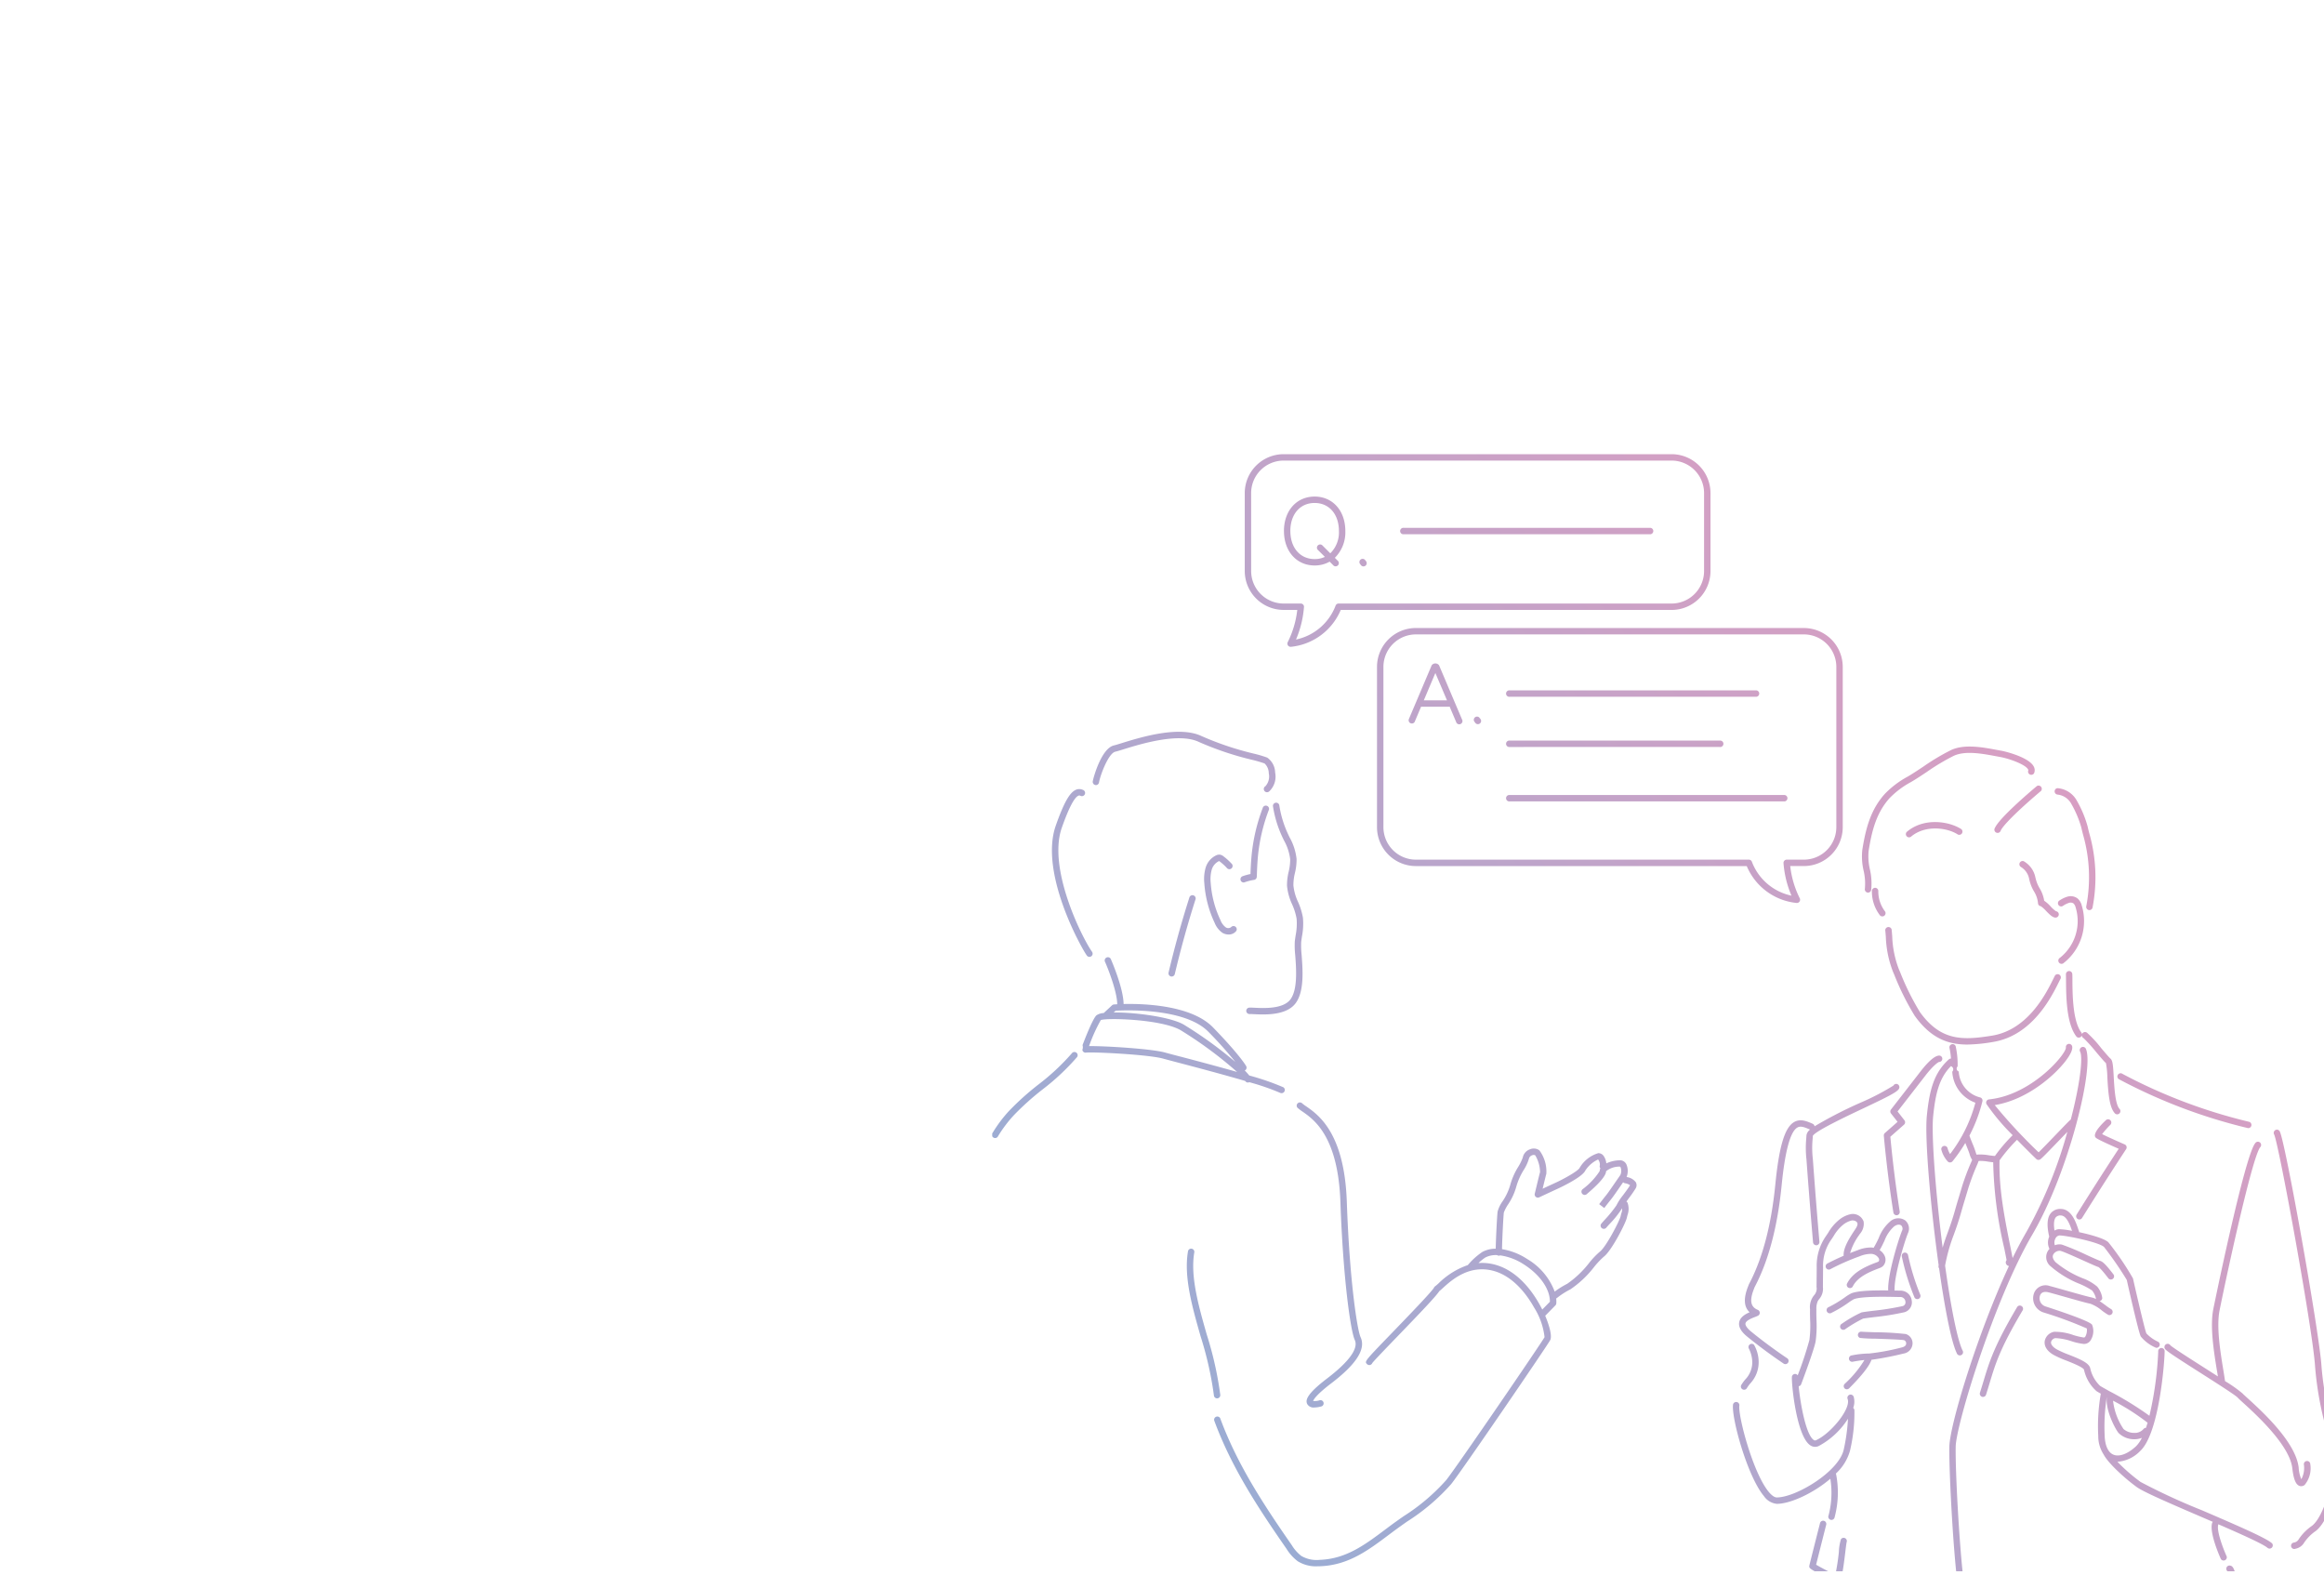 <svg xmlns="http://www.w3.org/2000/svg" xmlns:xlink="http://www.w3.org/1999/xlink" width="360" height="244"><defs><linearGradient id="a" x1="1.015" x2=".157" y2=".739" gradientUnits="objectBoundingBox"><stop offset="0" stop-color="#f398bb"/><stop offset="1" stop-color="#7fb3db"/></linearGradient><linearGradient id="b" x1=".853" y1="0" x2=".137" y2=".892" xlink:href="#a"/><linearGradient id="c" x1="1.054" y1=".016" x2="-.105" y2="1" xlink:href="#a"/><clipPath id="d"><path transform="translate(719.763 .513)" fill="none" stroke="#707070" d="M0 0h360v244H0z"/></clipPath><clipPath id="e"><path fill="url(#b)" d="M0 0h248v190.361H0z"/></clipPath><clipPath id="f"><path fill="url(#c)" d="M0 0h208.847v210H0z"/></clipPath></defs><g transform="translate(-719.763 -.513)" clip-path="url(#d)"><g clip-path="url(#e)" transform="translate(843.763 53.514)"><g clip-path="url(#f)" transform="translate(29.7 17.343)"><path d="M134.978 64.485a9.754 9.754 0 01-.2-3.172c.547-3.493 1.348-6.308 3.48-8.687a14.481 14.481 0 013.575-2.7c.756-.445 1.55-.972 2.39-1.529a34.034 34.034 0 014.329-2.582c2.069-.947 4.867-.425 7.117-.005l.632.116c.819.148 4.29 1.047 5.03 2.436a1.179 1.179 0 01.054 1.059.5.5 0 01-.907-.4.2.2 0 00-.021-.2c-.405-.761-2.875-1.664-4.332-1.927l-.636-.118c-2.112-.394-4.741-.884-6.523-.067a33.207 33.207 0 00-4.195 2.506c-.851.565-1.655 1.1-2.434 1.556a13.638 13.638 0 00-3.34 2.51c-1.969 2.2-2.719 4.86-3.239 8.18a8.873 8.873 0 00.2 2.85 9.754 9.754 0 01.2 3.172.5.5 0 01-.489.419.512.512 0 01-.077-.006.5.5 0 01-.413-.566 8.871 8.871 0 00-.2-2.85M165 52.719a2.756 2.756 0 012.186 1.489 16.121 16.121 0 011.522 3.618c.071.329.163.691.264 1.09a23.857 23.857 0 01.5 11.114.5.5 0 00.4.576.508.508 0 00.09.008.5.5 0 00.486-.407 24.74 24.74 0 00-.519-11.534c-.1-.387-.187-.739-.257-1.058a17.033 17.033 0 00-1.638-3.913 3.737 3.737 0 00-3.028-1.974.5.5 0 000 .991m-3.4 12.9a3.734 3.734 0 00-1.834-2.584.5.5 0 00-.42.9 2.751 2.751 0 011.283 1.882 6.3 6.3 0 00.742 1.9 4.184 4.184 0 01.623 1.836.468.468 0 00.417.447 4.52 4.52 0 01.833.743c.515.527.959.981 1.41 1.03a.511.511 0 00.055 0 .5.5 0 00.5-.439.485.485 0 00-.426-.544 4.515 4.515 0 01-.833-.742 5.4 5.4 0 00-1-.886 5.292 5.292 0 00-.7-1.918 5.3 5.3 0 01-.642-1.624m7.149 4.236a2.151 2.151 0 00-.629-1.04 1.776 1.776 0 00-1.548-.293 4.254 4.254 0 00-1.2.563.5.5 0 10.517.845 3.432 3.432 0 01.915-.446.8.8 0 01.684.1 1.3 1.3 0 01.317.584 7.246 7.246 0 01-2.514 7.9.5.5 0 00.589.8 8.261 8.261 0 002.866-9.008m-13.442-11.972a.5.5 0 10.9.416c.473-1.022 3.473-3.821 6.236-6.141a.5.5 0 00-.637-.759c-1.342 1.127-5.777 4.926-6.5 6.485m-.294 33.146c6.095-.979 9.075-7 10.2-9.265.085-.174.16-.324.225-.449a.5.5 0 10-.881-.454c-.066.129-.144.285-.232.464-1.06 2.141-3.875 7.828-9.465 8.726-4.479.72-7.9.88-11.16-3.644a40.15 40.15 0 01-3.07-6.191l-.187-.434a15.633 15.633 0 01-1.039-5.116c-.026-.328-.05-.636-.079-.922a.5.5 0 10-.986.1c.028.278.052.579.077.9a16.437 16.437 0 001.117 5.431l.186.432a40.613 40.613 0 003.177 6.38c2.512 3.488 5.161 4.441 8.132 4.441a25.5 25.5 0 003.99-.4m8.73 114.354a.5.5 0 01-.64.284c-3.609-1.389-10.893-20.969-13.184-28.525-.831-2.741-1.747-19.024-1.668-23.441.061-3.407 4.438-17.7 9.231-27.969a.589.589 0 01-.128-.035.582.582 0 01-.364-.479.571.571 0 01.13-.4c-.12-.609-.241-1.211-.362-1.816a63.379 63.379 0 01-1.716-13.34 14.35 14.35 0 01-.837-.106 6.9 6.9 0 00-1.39-.1.474.474 0 01-.071.091 2.02 2.02 0 01-.073.225c-.018.047-.059.142-.116.275a36.136 36.136 0 00-1.364 3.61c-.173.587-.331 1.109-.477 1.592a95.44 95.44 0 00-.568 1.919c-.468 1.678-.865 2.769-1.215 3.731a26.71 26.71 0 00-1.341 4.767c.923 6.631 1.913 11.5 2.7 13.131a.5.5 0 11-.892.43c-.868-1.8-1.876-7.073-2.736-13.136a.49.49 0 01-.09-.382l.021-.108c-1.262-9.043-2.183-19.666-1.828-23.158.4-3.951 1.089-6.644 3.415-8.721a.489.489 0 01.324-.12 11.878 11.878 0 00-.243-1.7.5.5 0 01.967-.214 12.783 12.783 0 01.3 3.132.465.465 0 00.175.781 4.375 4.375 0 003.3 4.014.5.5 0 01.37.6 23.44 23.44 0 01-2.012 5.319c.1.312.279.757.458 1.2a14.916 14.916 0 01.55 1.488 1.906 1.906 0 00.1.264c.02 0 .036-.008.057-.01a7.513 7.513 0 011.822.1c.292.044.6.087.962.112a24.854 24.854 0 012.749-3.22 32.941 32.941 0 01-4.049-4.81.495.495 0 01.383-.733c6.615-.67 11.937-7 11.911-8.027a.49.49 0 01.4-.567.5.5 0 01.575.408c.084.479-.252 1.221-1 2.207-1.558 2.059-5.777 6-11 6.86a82.665 82.665 0 006.8 7.318c.6-.584 1.925-1.965 2.865-2.942 1.337-1.389 1.858-1.93 2.119-2.143 1.4-5.365 1.935-9.664 1.425-10.546a.5.5 0 01.858-.5c1.46 2.527-2.485 19.046-8.275 28.928-5.834 9.958-11.778 29.355-11.839 32.792-.085 4.74.881 20.68 1.626 23.136a174.662 174.662 0 006.365 17.18c4.018 9.258 5.782 10.536 6.227 10.707a.5.5 0 01.285.64m-11.993-95.971a1 1 0 00.037-.116 3.284 3.284 0 01-.375-.819c-.079-.3-.3-.844-.51-1.368l-.174-.434a23.268 23.268 0 01-1.979 2.841.5.5 0 01-.37.181h-.013a.5.5 0 01-.367-.162 4.31 4.31 0 01-.989-1.845.5.5 0 01.961-.242 3.326 3.326 0 00.4.947 22.55 22.55 0 003.921-7.95 5.413 5.413 0 01-3.584-4.808.512.512 0 00-.176-.842v-.039c-1.842 1.832-2.427 4.272-2.784 7.791-.264 2.6.248 10.228 1.247 18.551.073.61.148 1.207.222 1.8.25-.872.5-1.575.779-2.33.344-.946.735-2.017 1.192-3.658.174-.626.362-1.245.573-1.941.146-.482.3-1 .475-1.585a36.43 36.43 0 011.4-3.72l.106-.251m6.316 15.092a59.834 59.834 0 012.159-4.077 69.82 69.82 0 006.322-15.469l-.881.914c-3.216 3.341-3.258 3.353-3.461 3.41a.506.506 0 01-.132.018.5.5 0 01-.344-.139c-.118-.114-1.444-1.4-2.978-2.974a24.49 24.49 0 00-2.707 3.182c-.127 4.394.792 8.993 1.686 13.443.114.569.226 1.131.336 1.692m11.55-34.878a.5.5 0 10-.551.823 24.145 24.145 0 011.966 2.18c.742.876 1.224 1.441 1.494 1.686a13.1 13.1 0 01.214 2.167c.15 2.683.335 4.8 1.229 5.666a.5.5 0 00.688-.713c-.687-.662-.832-3.277-.928-5.008-.106-1.9-.169-2.536-.518-2.829-.21-.176-.854-.937-1.423-1.609a18.424 18.424 0 00-2.171-2.363M158.72 132.17c-3.529 5.978-4.259 8.4-5.183 11.462-.164.545-.337 1.116-.532 1.734a.5.5 0 00.322.622.49.49 0 00.15.023.5.5 0 00.472-.346c.2-.623.371-1.2.537-1.747.94-3.117 1.619-5.368 5.087-11.244a.5.5 0 10-.853-.5m9.418-13.719a.495.495 0 00.683-.158c3.767-6.033 6.8-10.616 6.828-10.662a.5.5 0 00-.215-.728c-1.365-.593-2.859-1.27-3.506-1.6a15.037 15.037 0 011.292-1.455.5.5 0 00-.63-.765c-.023.019-2.258 1.987-1.685 2.724.08.1.224.29 3.594 1.767a557.284 557.284 0 00-6.519 10.192.5.5 0 00.158.683m-26.864 5.214a.5.5 0 00-.371.594 36.682 36.682 0 001.973 6.371.5.5 0 00.905-.4 35.7 35.7 0 01-1.913-6.192.5.5 0 00-.594-.37m5.439-29.537a.5.5 0 00.462-.526.491.491 0 00-.526-.463c-.826.053-2.014 1.377-2.865 2.478-1.336 1.727-4.561 5.875-4.561 5.876a.5.5 0 000 .609l1.019 1.3-1.96 1.729a.493.493 0 00-.166.413c0 .057.494 5.741 1.483 11.907a.5.5 0 00.488.417.481.481 0 00.079-.006.5.5 0 00.411-.567 184.16 184.16 0 01-1.453-11.586l2.122-1.871a.5.5 0 00.063-.677l-1.068-1.367c.769-.989 3.209-4.128 4.326-5.573 1.083-1.4 1.906-2.068 2.146-2.1M129.54 164.4a.5.5 0 00.3.632.487.487 0 00.164.028.5.5 0 00.467-.331 14.9 14.9 0 00.261-6.694.493.493 0 00-.054-.147 7.6 7.6 0 002.188-3.508 25.612 25.612 0 00.692-6.308.489.489 0 00-.187-.357 2.751 2.751 0 00.092-1.653.5.5 0 10-.942.306c.5 1.544-2.7 5.375-4.907 6.348a.338.338 0 01-.369-.045c-1.213-.827-2.072-5.687-2.319-8.312a.49.49 0 00.383-.308c.02-.053 2.035-5.381 2.246-6.679a17.844 17.844 0 00.126-3.319c-.012-.526-.026-1.068-.014-1.594a2.894 2.894 0 01.219-1.287 2.747 2.747 0 01.219-.316 2.455 2.455 0 00.573-1.876l.026-3a6.993 6.993 0 011.244-4.3c.126-.181.252-.371.38-.566a6.443 6.443 0 011.451-1.744 3.361 3.361 0 011.363-.687c.351-.047.8.115.882.424s-.176.7-.453 1.112c-.055.082-.11.162-.162.242-.783 1.206-1.6 2.58-1.519 3.688-.876.379-1.739.788-2.579 1.232a.5.5 0 00.463.876 35.732 35.732 0 014.607-2.032 4.635 4.635 0 011.749-.37 1.407 1.407 0 011.2.69.462.462 0 01-.018.48 1.05 1.05 0 01-.271.129c-1.785.672-3.763 1.539-4.646 3.348a.5.5 0 00.89.435c.724-1.482 2.5-2.252 4.1-2.856a1.774 1.774 0 00.576-.312 1.406 1.406 0 00.267-1.634 2.042 2.042 0 00-.761-.855c.285-.484.516-.97.742-1.443a5.567 5.567 0 011.5-2.232c.5-.36.9-.309 1.1-.156a.712.712 0 01.108.861c-.538 1.348-2.2 6.657-2.131 9.126a.5.5 0 00.019.082c-2.4-.027-4.733.039-5.734.455a6.926 6.926 0 00-.992.618 17.862 17.862 0 01-2.6 1.555.5.5 0 00.412.9 18.65 18.65 0 002.75-1.639 7.551 7.551 0 01.812-.52c1.147-.478 5.137-.391 6.64-.358.281.006.5.01.618.01h.046a.771.771 0 01.7.695.594.594 0 01-.448.714 42.645 42.645 0 01-4.6.728c-1.009.127-1.546.2-1.757.249a19.546 19.546 0 00-3.027 1.743.5.5 0 10.547.826 20.765 20.765 0 012.721-1.608c.163-.041.881-.131 1.64-.227a41.448 41.448 0 004.76-.763 1.583 1.583 0 001.143-1.811 1.74 1.74 0 00-1.674-1.536h-.019c-.105 0-.325 0-.625-.01l-.359-.007a.47.47 0 00.022-.126c-.064-2.183 1.506-7.341 2.06-8.729a1.664 1.664 0 00-.419-2.009 1.887 1.887 0 00-2.288.134 6.338 6.338 0 00-1.812 2.61 16.046 16.046 0 01-.783 1.5 2.781 2.781 0 00-.355-.044 5.415 5.415 0 00-2.139.427c-.386.138-.77.285-1.152.436a8.97 8.97 0 011.351-2.731c.048-.074.1-.15.15-.225a2.36 2.36 0 00.591-1.926 1.768 1.768 0 00-1.971-1.148 4.179 4.179 0 00-1.8.859 7.271 7.271 0 00-1.707 2.008c-.122.186-.243.369-.364.543a8 8 0 00-1.424 4.856l-.026 3.009a1.523 1.523 0 01-.371 1.279 2.887 2.887 0 00-.639 2.18c-.011.549 0 1.1.015 1.64a16.849 16.849 0 01-.114 3.135 56.391 56.391 0 01-1.813 5.464.485.485 0 00-.382-.221h-.021a.5.5 0 00-.494.475c-.056 1.367.755 9.15 2.82 10.559a1.314 1.314 0 001.326.133 12.186 12.186 0 004.541-4.229 28.971 28.971 0 01-.656 4.775c-.748 3.411-7.4 7.413-10.368 7.413-.346 0-.773-.292-1.236-.844-2.479-2.96-4.823-11.942-4.559-13.422a.5.5 0 00-.975-.173c-.335 1.882 2.165 11.113 4.775 14.231a2.748 2.748 0 002 1.2c2.1 0 5.691-1.664 8.288-3.888a13.919 13.919 0 01-.283 5.715m-2.446-60.688c-.895-.393-1.907-.84-2.889-.266-1.45.847-2.32 3.745-2.908 9.69-.613 6.2-1.947 11.309-3.966 15.2a2.779 2.779 0 00-.2.431c-.011.036-.035.092-.064.167-.72 1.823-.634 3.152.251 3.967-.691.3-1.487.765-1.619 1.581-.112.7.3 1.416 1.246 2.194a78.284 78.284 0 005.581 4.133.5.5 0 10.547-.826c-.027-.018-2.773-1.842-5.5-4.074-.618-.506-.944-.968-.9-1.27.075-.47 1.044-.841 1.51-1.019a3.524 3.524 0 00.461-.2.5.5 0 00-.06-.89c-1.12-.453-1.305-1.45-.6-3.234.045-.114.078-.2.087-.234.02-.05.068-.139.136-.272 2.078-4 3.448-9.239 4.073-15.559.524-5.295 1.338-8.3 2.422-8.933.507-.3 1.087-.08 1.98.314a1.366 1.366 0 00-.556.865c-.019.316-.039.546-.055.742a15.7 15.7 0 00.055 3.024c.066.96.455 6.26 1.018 12.829a.5.5 0 00.493.453h.043a.5.5 0 00.451-.536 927.008 927.008 0 01-1.017-12.812 14.824 14.824 0 01-.056-2.874c.016-.194.035-.421.054-.726.4-.741 4.992-2.918 7.747-4.222 3.926-1.859 5.325-2.557 5.6-3.081a.51.51 0 00-.2-.683.478.478 0 00-.658.2 38.273 38.273 0 01-5.16 2.673 66.811 66.811 0 00-7.063 3.634.487.487 0 00-.281-.383m47.511-6.865a83.722 83.722 0 0019.881 7.522.5.5 0 00.1.011.5.5 0 00.1-.98 82.546 82.546 0 01-19.6-7.417.5.5 0 10-.485.864M137.264 67.66a.5.5 0 00-.485-.5h-.01a.5.5 0 00-.5.486 6.018 6.018 0 001.266 3.8.5.5 0 00.782-.608 5.1 5.1 0 01-1.057-3.177m30.05 12.866a.5.5 0 00-.494-.478h-.016a.5.5 0 00-.477.513c.01.274.012.622.016 1.022.021 2.483.056 6.638 1.626 8.636a.5.5 0 00.779-.612c-1.361-1.732-1.4-5.83-1.415-8.032 0-.411-.006-.768-.016-1.049m-18.185 98.969a.494.494 0 00-.57.407c-.836 5.028-7.019 23.289-7.851 24.677-.981 1.635-4.719 5.862-8.885 3.908-4.132-1.937-6.784-8.358-7.16-9.315 1.732-10.5 3.748-23.06 3.569-23.634a.5.5 0 00-.962.229c.019 1-2.142 14.5-3.607 23.377a.5.5 0 00.024.252c.116.315 2.9 7.731 7.715 9.989a6.255 6.255 0 002.678.617c3.638 0 6.523-3.321 7.478-4.912.848-1.415 7.133-19.938 7.979-25.025a.5.5 0 00-.408-.57m-17.093-34.811a.5.5 0 00.7 0c2.557-2.558 3.262-3.8 3.462-4.424a49.07 49.07 0 004.968-.964 1.635 1.635 0 001.4-1.545 1.5 1.5 0 00-1.046-1.481 45.017 45.017 0 00-4.809-.275c-.934-.032-1.9-.064-2.067-.086a.5.5 0 00-.226.964 20.409 20.409 0 002.26.112c1.476.05 4.223.143 4.582.24a.523.523 0 01.317.51c0 .289-.23.5-.635.6a34.389 34.389 0 01-5.1.952h-.026a14.067 14.067 0 00-2.629.285.5.5 0 10.186.973c.342-.065 1.125-.2 1.741-.252a16.969 16.969 0 01-3.067 3.7.5.5 0 000 .7m-15.97-.6a.5.5 0 10.856.5 6.28 6.28 0 01.462-.634 4.8 4.8 0 001.331-3.228 5.417 5.417 0 00-.71-2.782.5.5 0 00-.815.563 4.724 4.724 0 01.536 2.258 3.868 3.868 0 01-1.12 2.576 6.774 6.774 0 00-.54.749m92.568 9.867a50.272 50.272 0 01-2.732-12.7c-.29-4.959-5.616-34.9-6.477-36.4a.489.489 0 00-.665-.182.5.5 0 00-.2.672c.7 1.322 6.024 30.413 6.349 35.969a51.013 51.013 0 002.795 13c.73 1.915-1.011 9.932-3.29 11.664a7.736 7.736 0 00-2.011 2.024 1.031 1.031 0 01-.785.558.5.5 0 10.272.952 1.971 1.971 0 001.333-.955 6.866 6.866 0 011.791-1.791c2.618-1.99 4.477-10.543 3.616-12.8m-10.385 14.713a.5.5 0 01-.677.723c-.609-.571-4-2.092-7.655-3.68a.47.47 0 01-.009.1c-.257.886.669 3.465 1.313 4.882a.5.5 0 01-.9.41c-.186-.409-1.8-4.043-1.362-5.568a.487.487 0 01.114-.194l-2.045-.882c-4.453-1.916-8.66-3.726-9.731-4.5-1.965-1.429-4.453-3.737-5.123-5.029a5.2 5.2 0 01-.849-2.891 28.955 28.955 0 01.395-6.55 14.313 14.313 0 01-.663-.39 6.19 6.19 0 01-1.937-3.314c-.114-.38-1.815-1.056-2.729-1.419a15.4 15.4 0 01-2.039-.913c-1.331-.8-1.395-1.689-1.314-2.146a1.811 1.811 0 011.439-1.4 8.314 8.314 0 013 .508 10.124 10.124 0 001.653.38.322.322 0 00.194-.157 2.024 2.024 0 00.228-1.251 61.074 61.074 0 00-6.761-2.494 2.309 2.309 0 01-1.466-2.811 1.9 1.9 0 012.5-1.262c.441.108 1.41.382 2.531.7 1.511.428 3.391.96 3.917 1.059a2.775 2.775 0 01.712.259.486.486 0 01-.035-.174 2.921 2.921 0 00-.584-1.161 11.545 11.545 0 00-1.9-1.007 15.754 15.754 0 01-4.51-2.73 1.831 1.831 0 01-.189-2.7 2.239 2.239 0 01-.031-1.911.487.487 0 01-.029-.07c-.378-1.692-.294-2.85.257-3.538a1.876 1.876 0 011.549-.667c1.649 0 2.333 2.014 2.7 3.1.044.13.083.246.118.338a.493.493 0 01.026.157c1.829.391 3.871.972 4.515 1.545a43.229 43.229 0 013.834 5.619c.079.4 1.8 7.926 2.076 8.518a5.687 5.687 0 001.769 1.27.5.5 0 01-.272.953 6.051 6.051 0 01-2.362-1.741c-.343-.6-2.029-8.112-2.172-8.763a54.509 54.509 0 00-3.531-5.117c-.863-.768-6.116-1.829-6.935-1.771a.8.8 0 00-.574.443 1.306 1.306 0 00-.1 1.073 1.843 1.843 0 011.1-.1 39.769 39.769 0 013.86 1.623c.87.392 1.857.837 2.031.885.422.106.97.654 2.021 2.024l.093.12a.5.5 0 01-.781.61l-.1-.127c-1.057-1.378-1.4-1.629-1.5-1.673-.191-.047-.78-.308-2.175-.936-1.349-.608-3.2-1.441-3.693-1.565a1.158 1.158 0 00-1.078.52c-.209.347-.105.758.311 1.224a15.6 15.6 0 004.194 2.494 7.513 7.513 0 012.262 1.294 3.5 3.5 0 01.794 1.771.49.49 0 01-.421.48c.322.206.642.439.944.662a8.8 8.8 0 00.883.605.5.5 0 01-.47.872 9.488 9.488 0 01-1-.681 5.913 5.913 0 00-1.785-1.05c-.57-.107-2.316-.6-4-1.079-1.066-.3-2.073-.586-2.5-.69-.694-.17-1.161.033-1.314.571a1.324 1.324 0 00.82 1.6c2.546.826 6.875 2.295 7.262 2.845a2.6 2.6 0 01-.117 2.233 1.244 1.244 0 01-1.135.756 9.7 9.7 0 01-1.9-.417 8.976 8.976 0 00-2.541-.49.826.826 0 00-.655.6c-.062.351.248.761.851 1.125a14.92 14.92 0 001.892.84c1.978.786 3.19 1.324 3.338 2.167a5.334 5.334 0 001.511 2.661c.167.112.767.446 1.461.834a49.772 49.772 0 016.183 3.8 53.363 53.363 0 001.363-9.932.5.5 0 11.991 0c0 1.414-.8 12.64-3.785 15.387a5.415 5.415 0 01-3.482 1.666c-.019 0-.036 0-.055-.005a28.31 28.31 0 003.6 3.136 97.829 97.829 0 009.54 4.4c6 2.583 10 4.333 10.832 5.115m-33.707-48.452a1.515 1.515 0 01.664-.213 12.2 12.2 0 012.049.258c-.29-.855-.823-2.384-1.748-2.384a.93.93 0 00-.776.3c-.2.256-.381.819-.188 2.044m13.527 32.1a3.027 3.027 0 01-1.146.216h-.041a3.432 3.432 0 01-2.421-.971c-.555-.69-2.045-3.538-1.821-5.552h-.009a29.853 29.853 0 00-.319 6c.062 1.539.545 2.574 1.359 2.911.9.373 2.2-.106 3.474-1.278a4.66 4.66 0 00.923-1.318m.711-2.491a34.52 34.52 0 00-5.171-3.274 9.81 9.81 0 001.624 4.389 2.508 2.508 0 001.66.6h.03a1.761 1.761 0 001.417-.611.489.489 0 01.368-.171c.089-.262.174-.533.257-.813a.489.489 0 01-.186-.122m10.929-7.934c.053.322.1.622.146.905q-.952-.611-2.113-1.35c-2.162-1.377-4.841-3.084-5.243-3.464a.5.5 0 00-.925.246c0 .41 0 .463 5.636 4.053 2.4 1.527 5.378 3.426 5.711 3.8.142.158.433.423.876.825 1.963 1.788 7.18 6.536 7.585 10.12.186 1.64.514 2.476 1.066 2.71a.777.777 0 00.307.063.87.87 0 00.528-.189 4.039 4.039 0 00.884-3.219.5.5 0 10-.981.137 3.676 3.676 0 01-.41 2.19 5.348 5.348 0 01-.41-1.8c-.448-3.954-5.672-8.71-7.9-10.74-.39-.355-.7-.635-.806-.756a21.365 21.365 0 00-2.7-1.9c-.07-.509-.165-1.1-.276-1.78-.457-2.8-1.083-6.645-.567-9.2 1.247-6.182 5.051-23.645 6.282-25.238a.5.5 0 10-.784-.605c-1.68 2.173-6.422 25.414-6.469 25.648-.551 2.736.091 6.68.56 9.559m3.012 38.622a.5.5 0 00-.491.5l.166 18.535c-1.673 1.053-11.228 7.076-12.287 7.891-.344.258-2.883.672-6.574.746-4.063.084-6.37-.306-6.854-.728a.5.5 0 10-.651.747c.808.7 3.564.977 6.483.977 3.627 0 7.5-.421 8.2-.958 1.1-.847 12.33-7.914 12.443-7.985a.5.5 0 00.232-.423L193.217 181a.5.5 0 00-.5-.491m.631-1.937c-.642-6.24-1.157-6.347-1.61-6.442a.5.5 0 00-.334.922c.132.21.5 1.175.955 5.588-1.335.615-7.541 3.071-11.717 4.7-1.158-2.29-2.792-5.871-2.792-6.866a.5.5 0 10-.991 0c0 1.64 2.787 7.1 3.105 7.716a.5.5 0 00.62.235c12.889-5.024 12.883-5.056 12.791-5.588 0-.031-.013-.124-.028-.266m-64.515-13.375a.5.5 0 00-.6.358c-1.639 6.463-1.65 6.552-1.656 6.592-.045.357-.053.421 1.923 1.466a13.39 13.39 0 002.215 1.016.551.551 0 00.1.009.587.587 0 00.35-.117c.393-.291.584-1.151.971-4.384.082-.688.175-1.466.226-1.643a.5.5 0 00-.884-.446 7.484 7.484 0 00-.326 1.972 32.871 32.871 0 01-.544 3.532c-.715-.305-2.358-1.178-2.981-1.553.243-.981 1.022-4.062 1.565-6.2a.5.5 0 00-.358-.6M142.3 59.263c2.212-1.9 5.65-1.427 7.281-.357a.5.5 0 00.544-.828c-1.821-1.194-5.77-1.884-8.47.433a.5.5 0 00.645.752M12.3 92.83a35.128 35.128 0 01-5.149 4.8 42.332 42.332 0 00-4.593 4.135 21.244 21.244 0 00-2.494 3.337.5.5 0 10.848.512 20.231 20.231 0 012.388-3.177A41.457 41.457 0 017.784 98.4a35.852 35.852 0 005.29-4.946.5.5 0 10-.768-.626m26.894 4.25c-3.492-1.025-7.732-2.142-10.333-2.828-1.089-.287-1.928-.508-2.369-.631-2.305-.643-10.915-1.065-11.981-.933a.493.493 0 01-.553-.43 1.13 1.13 0 00.028-.732c.246-.656 1.509-3.962 2.144-4.609a2.168 2.168 0 011.136-.358l1.292-1.2a.493.493 0 01.3-.131c.05 0 .229-.017.5-.031-.006-1.849-1.321-5.275-1.868-6.525a.5.5 0 11.907-.4c.085.192 1.917 4.414 1.949 6.886 3.165-.069 10.5.171 13.856 3.629 4.14 4.262 5.089 5.914 5.127 5.982a.494.494 0 01-.189.675.309.309 0 01-.03.012 8.177 8.177 0 01.7.774 39.391 39.391 0 015.294 1.83.5.5 0 01-.456.88 36.6 36.6 0 00-4.837-1.674c-.014.006-.024.018-.04.024a.5.5 0 01-.168.029.492.492 0 01-.417-.238M18.821 86.468c3.327-.032 8.719.693 10.788 1.842a63.147 63.147 0 018.058 5.825 60.34 60.34 0 00-4.167-4.66c-3.656-3.764-13.01-3.359-14.39-3.276zm10.3 6.825c2.369.624 5.737 1.512 8.812 2.387a62.576 62.576 0 00-8.8-6.5c-3.033-1.685-11.406-1.9-12.314-1.534a25.412 25.412 0 00-1.82 4.033c2.389-.038 9.677.407 11.769.992.439.122 1.274.342 2.355.627m23.376 50.622c3.919-2.987 5.412-5.328 4.565-7.155-.512-1.1-1.7-8.612-2.135-20.973-.373-10.666-4.373-13.453-6.3-14.792a5.8 5.8 0 01-.665-.5.5.5 0 00-.7.7 6.1 6.1 0 00.8.617c1.791 1.247 5.516 3.843 5.872 14.014.41 11.685 1.556 19.91 2.225 21.355.764 1.648-1.9 4.145-4.267 5.951-3.242 2.471-3.384 3.4-3.1 3.973a1.122 1.122 0 001.108.537 4.321 4.321 0 001.14-.183.5.5 0 00-.267-.953 2.53 2.53 0 01-1.063.129c.077-.223.5-.975 2.78-2.715m-17.41-80.886a.517.517 0 00.061-.027c.024.015.057.04.072.051a8.381 8.381 0 011.112 1 .5.5 0 10.726-.674 9.327 9.327 0 00-1.245-1.119 1.143 1.143 0 00-.485-.237 1.09 1.09 0 00-.636.1 3.087 3.087 0 00-1.64 1.954 6.4 6.4 0 00-.191 2.371 17.072 17.072 0 001.6 6.13 3.42 3.42 0 001.179 1.525 1.868 1.868 0 00.981.278 1.445 1.445 0 001.2-.567.5.5 0 00-.8-.586.692.692 0 01-.849.037 2.5 2.5 0 01-.812-1.11 16.056 16.056 0 01-1.51-5.775 5.492 5.492 0 01.147-2 2.135 2.135 0 011.09-1.343m4.8 23.668c.129-.009.4 0 .706.018.371.018.832.04 1.341.04 1.728 0 4-.252 5.1-1.779 1.321-1.839 1.079-5.073.9-7.435a13.556 13.556 0 01-.072-1.985c.035-.3.079-.592.123-.888a10.219 10.219 0 00.152-2.887 10.317 10.317 0 00-.757-2.456 7.9 7.9 0 01-.721-2.554 7.936 7.936 0 01.236-1.923 8.745 8.745 0 00.255-2.182 8.762 8.762 0 00-1.075-3.329 35.858 35.858 0 01-.338-.718 16.362 16.362 0 01-1.268-4.3.5.5 0 00-.98.148 17.382 17.382 0 001.346 4.564c.111.247.229.492.347.739a7.91 7.91 0 01.979 2.949 7.9 7.9 0 01-.236 1.936 8.823 8.823 0 00-.256 2.165 8.793 8.793 0 00.792 2.88 9.384 9.384 0 01.694 2.218 9.305 9.305 0 01-.15 2.597c-.046.306-.092.612-.128.917a13.52 13.52 0 00.068 2.175c.156 2.085.391 5.236-.72 6.783s-4.133 1.4-5.587 1.328c-.369-.017-.635-.03-.82-.017a.5.5 0 00-.461.528.5.5 0 00.528.461m-24.813-8.85a.5.5 0 00.4-.781c-1.617-2.3-6.9-12.949-4.685-19.227 1.06-3.009 1.925-4.677 2.568-4.958a.318.318 0 01.28 0 .5.5 0 10.394-.909 1.314 1.314 0 00-1.07 0c-.969.423-1.869 2.027-3.106 5.537-2.539 7.2 3.769 18.648 4.809 20.127a.5.5 0 00.406.211m.913-26.613a.492.492 0 00.569-.408c.179-1.086 1.451-4.52 2.529-4.76.268-.06.688-.19 1.269-.37 2.551-.792 8.525-2.644 11.669-1.139a47.715 47.715 0 008.21 2.76 19.855 19.855 0 011.964.57 2.1 2.1 0 01.655 1.529 2.264 2.264 0 01-.515 1.993.5.5 0 10.6.787 3.129 3.129 0 00.9-2.892 2.9 2.9 0 00-1.226-2.321 18.05 18.05 0 00-2.119-.626 46.944 46.944 0 01-8.035-2.7c-3.494-1.673-9.5.19-12.39 1.086-.538.167-.963.3-1.192.35-1.941.433-3.191 4.97-3.289 5.566a.494.494 0 00.408.569m25 14.225c.036-1 .073-2.035.166-3.055a27.483 27.483 0 011.672-7.24.5.5 0 10-.926-.352 28.458 28.458 0 00-1.733 7.5 50.287 50.287 0 00-.155 2.708 8.283 8.283 0 00-1.247.349.5.5 0 00.17.96.5.5 0 00.17-.03 7.33 7.33 0 011.458-.37.5.5 0 00.423-.473m-10.457 3.252a157.88 157.88 0 00-3.206 11.575.5.5 0 00.368.6.507.507 0 00.114.013.5.5 0 00.482-.381 156.7 156.7 0 013.186-11.5.5.5 0 10-.944-.3m69.2 44.1a.937.937 0 01-.047.882 16.649 16.649 0 01-1 1.449l-.146.2-.292.4a.49.49 0 01.217.307 2.8 2.8 0 01-.022 1.719 3.851 3.851 0 00-.112.431c-.157.826-2.383 5.191-3.6 6.1a12.687 12.687 0 00-1.487 1.578 15.866 15.866 0 01-3.679 3.467 12.181 12.181 0 00-1.765 1.093 7.47 7.47 0 01-.43.322 4.585 4.585 0 01.02.749.5.5 0 01-.141.316l-1.579 1.61.011.024c.206.484 1.206 2.941.751 3.766-.562 1.019-13.6 20.1-15.315 22.264a31.9 31.9 0 01-6.833 5.813 96.434 96.434 0 00-2.177 1.562l-.643.481c-3.234 2.428-6.289 4.721-10.657 4.881-.138.005-.272.007-.4.007a5.311 5.311 0 01-3.064-.775 6.966 6.966 0 01-1.743-1.928c-4.372-6.3-8.519-12.57-11.207-19.883a.5.5 0 01.93-.342c2.648 7.2 6.758 13.412 11.092 19.661a6.108 6.108 0 001.481 1.67 4.725 4.725 0 002.878.6c4.057-.149 6.991-2.351 10.1-4.683l.645-.483c.7-.523 1.428-1.035 2.2-1.578a31.212 31.212 0 006.625-5.616c1.7-2.157 14.667-21.117 15.224-22.129a10.847 10.847 0 00-1.642-4.627c-.972-1.735-3.079-4.775-6.271-5.64-3.791-1.028-6.533 1.471-7.85 2.671-.227.207-.393.359-.533.463-.524.817-2.96 3.362-6.532 7.062-1.674 1.735-3.566 3.694-3.859 4.083a.487.487 0 01-.117.174.5.5 0 01-.7-.015c-.4-.414-.4-.414 3.965-4.93 2.448-2.536 6.148-6.369 6.423-6.926a.538.538 0 01.191-.215 5.906 5.906 0 00.5-.427 12.04 12.04 0 014.547-2.838v-.008a10.837 10.837 0 012.248-2.029 4.394 4.394 0 012.066-.5c.031-1.651.209-5.135.293-5.753a5.117 5.117 0 01.776-1.6 8.851 8.851 0 001.166-2.464 10.619 10.619 0 011.257-2.868 7.48 7.48 0 00.7-1.443 1.687 1.687 0 011.105-1.259 1.474 1.474 0 011.467.158 5.477 5.477 0 011.076 3.629c-.093.331-.368 1.464-.573 2.313.684-.319 1.55-.723 1.9-.881 1.38-.623 3.612-1.876 3.829-2.347a4.979 4.979 0 012.9-2.282 1 1 0 01.856.484 2.392 2.392 0 01.381 1.1 5.23 5.23 0 012.157-.482 1.1 1.1 0 01.966.669 2.587 2.587 0 01.016 1.928 2.1 2.1 0 011.47.865m-13.349 18.453c.024-1.947-1.539-4.2-4.035-5.784a8.966 8.966 0 00-3.671-1.4.492.492 0 01-.2.048h-.009a.483.483 0 01-.269-.09 3.539 3.539 0 00-1.813.368 7.387 7.387 0 00-1.069.864 7.615 7.615 0 012.57.249c3.887 1.053 6.266 4.851 7.314 6.951zm12.42-18.053a1.961 1.961 0 00-.807-.309.486.486 0 01-.268-.152l-.295.428c-.562.817-1.262 1.833-1.549 2.186a70.012 70.012 0 00-1.082 1.382l-.787-.6s.676-.884 1.1-1.406c.263-.322.979-1.363 1.5-2.122.3-.434.555-.806.68-.978a1.585 1.585 0 00.044-1.193c-.053-.109-.091-.111-.114-.112a3.243 3.243 0 00-2.142.712c.006.831-1.6 2.364-2.94 3.5a.5.5 0 11-.639-.756 10.851 10.851 0 002.591-2.765.972.972 0 01.109-.423.487.487 0 01-.082-.476 1.291 1.291 0 00-.271-.9 4.676 4.676 0 00-1.982 1.715c-.511 1.107-4.283 2.818-4.321 2.835-.611.276-2.819 1.311-2.819 1.311a.495.495 0 01-.692-.563c.027-.113.666-2.784.822-3.348a5.288 5.288 0 00-.747-2.595.553.553 0 00-.49 0 .727.727 0 00-.478.495 6.854 6.854 0 01-.809 1.761 10.229 10.229 0 00-1.148 2.564 9.474 9.474 0 01-1.291 2.8 6.37 6.37 0 00-.645 1.23c-.08.59-.259 4.114-.285 5.685a10.081 10.081 0 013.914 1.535 9.866 9.866 0 014.245 5.041l.038-.03a12.855 12.855 0 011.889-1.175 15.2 15.2 0 003.417-3.251 12.74 12.74 0 011.645-1.725c.976-.73 3.1-4.855 3.225-5.5a4.791 4.791 0 01.138-.536 1.579 1.579 0 00.092-.688 15.686 15.686 0 01-2.008 2.5c-.207.232-.365.407-.422.478a.5.5 0 01-.882-.439c.043-.115.072-.148.564-.7a19.808 19.808 0 001.861-2.28 8.668 8.668 0 011.041-1.6l.146-.2c.373-.5.758-1.026.934-1.339m-63.972 33.017h.048a.5.5 0 00.445-.54 54.35 54.35 0 00-2.092-9.327c-1.265-4.432-2.572-9.013-1.935-12.742a.495.495 0 10-.976-.166c-.675 3.951.664 8.642 1.958 13.18a53.639 53.639 0 012.059 9.15.5.5 0 00.492.448M39.119 18.1V6.023A6.029 6.029 0 0145.141 0h60.1a6.029 6.029 0 016.023 6.023V18.1a6.029 6.029 0 01-6.023 6.023H53.99a9.406 9.406 0 01-7.722 5.712h-.052a.5.5 0 01-.443-.717 15.054 15.054 0 00.626-1.432 14.828 14.828 0 00.856-3.566h-2.114a6.029 6.029 0 01-6.022-6.02m.991 0a5.037 5.037 0 005.032 5.032H47.8a.5.5 0 01.494.533 15.817 15.817 0 01-.967 4.372c-.084.223-.174.448-.27.671a8.411 8.411 0 006.136-5.257.494.494 0 01.463-.319h51.583a5.037 5.037 0 005.031-5.032V6.023a5.038 5.038 0 00-5.031-5.032h-60.1a5.038 5.038 0 00-5.032 5.032zm5.08-6.2c0-3.142 1.955-5.336 4.754-5.336S54.7 8.76 54.7 11.9a5.544 5.544 0 01-1.626 4.149l.52.52a.5.5 0 01-.7.7l-.626-.626a4.644 4.644 0 01-2.321.593c-2.8 0-4.754-2.195-4.754-5.337m.991 0c0 2.6 1.512 4.346 3.763 4.346a3.731 3.731 0 001.586-.338L50.4 14.782a.5.5 0 01.7-.7l1.269 1.269a4.536 4.536 0 001.337-3.451c0-2.6-1.513-4.345-3.763-4.345S46.18 9.3 46.18 11.9m10.9 5.231a.5.5 0 10.782-.609l-.132-.169a.5.5 0 00-.782.609zm6.675-4.731h38.217a.5.5 0 000-.991H63.755a.5.5 0 100 .991m1.873 14.525h60.1a6.029 6.029 0 016.023 6.023v24.82a6.029 6.029 0 01-6.023 6.023h-2.114a14.817 14.817 0 00.855 3.566 15.074 15.074 0 00.627 1.432.5.5 0 01-.443.717h-.052a9.4 9.4 0 01-7.722-5.712H65.628a6.029 6.029 0 01-6.023-6.023V32.944a6.029 6.029 0 016.023-6.023m60.1.991h-60.1a5.038 5.038 0 00-5.028 5.032v24.824a5.038 5.038 0 005.028 5.032h51.583a.494.494 0 01.463.319 8.411 8.411 0 006.136 5.257q-.143-.334-.27-.671a15.875 15.875 0 01-.966-4.372.5.5 0 01.494-.533h2.658a5.037 5.037 0 005.032-5.032V32.944a5.037 5.037 0 00-5.032-5.032m-45.561 9.66h38.217a.5.5 0 000-.991H80.164a.5.5 0 100 .991m0 7.778H112.7a.5.5 0 100-.991H80.164a.5.5 0 100 .991m0 8.428h42.587a.5.5 0 000-.991H80.164a.5.5 0 100 .991M74.8 41.565a.5.5 0 10.782-.608l-.132-.17a.5.5 0 00-.782.609zm-10.28-.485l3.56-8.393a.714.714 0 011.133 0l3.56 8.393a.5.5 0 11-.912.387l-1.009-2.38a.47.47 0 01-.124.025h-4.24a.44.44 0 01-.052-.01l-1 2.366a.5.5 0 01-.912-.387m2.331-2.959h3.591l-1.8-4.232z" fill="url(#c)"/></g></g></g></svg>